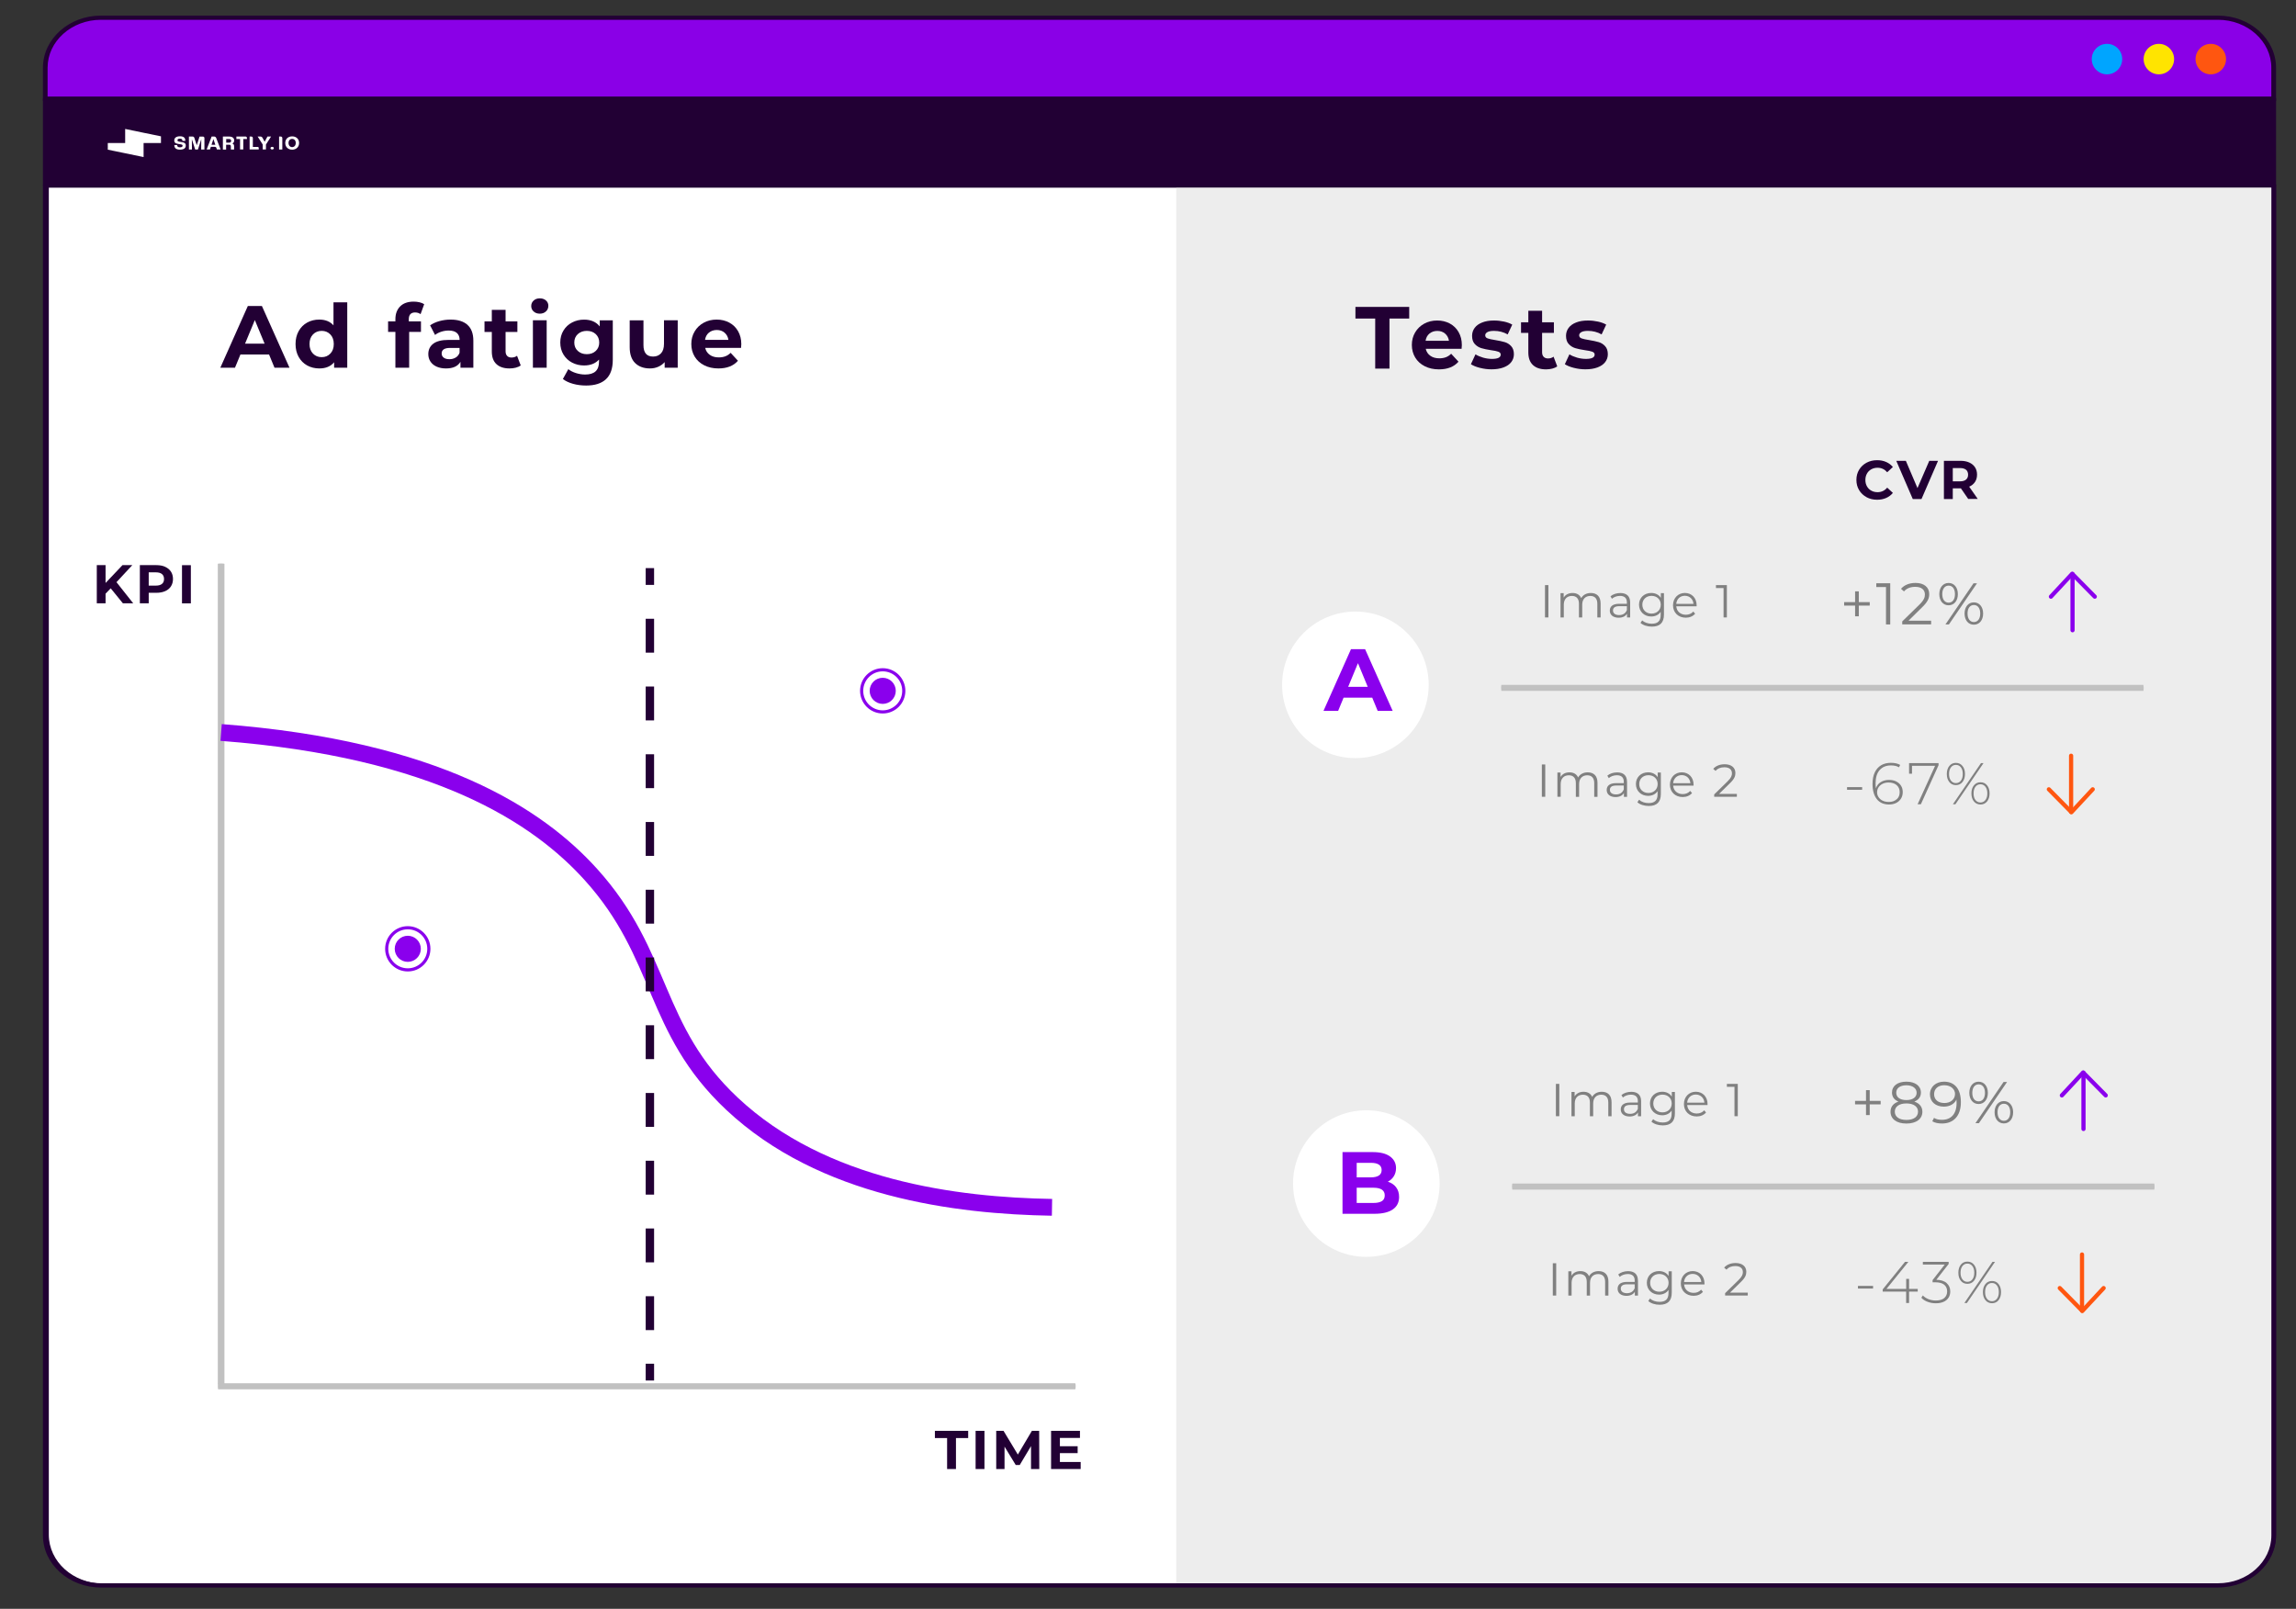 <svg xmlns="http://www.w3.org/2000/svg" id="Layer_1" viewBox="0 0 547 383.3"><rect x="0" y="0" width="547" height="383.3" fill="#333333" stroke="none"/><defs><style>.cls-1,.cls-2{stroke-linejoin:round;}.cls-1,.cls-2,.cls-3,.cls-4{stroke-linecap:round;}.cls-1,.cls-2,.cls-3,.cls-4,.cls-5,.cls-6,.cls-7,.cls-8{fill:none;}.cls-1,.cls-4{stroke:#ff5610;}.cls-2,.cls-3,.cls-5,.cls-8{stroke:#8a00ed;}.cls-9{fill:#ff5610;}.cls-10{fill:#ededed;}.cls-11{fill:#fff;}.cls-12{fill:#ffe400;}.cls-13{fill:#00a5ff;}.cls-14{fill:#c1c1c1;}.cls-15{fill:#bbb;}.cls-16{fill:#220034;}.cls-17{fill:#8a00e7;}.cls-18{fill:#8a00ed;}.cls-19{fill:gray;}.cls-3,.cls-4,.cls-5,.cls-6,.cls-7,.cls-8{stroke-miterlimit:10;}.cls-5{stroke-width:.75px;}.cls-6{stroke-dasharray:0 0 8.07 8.07;}.cls-6,.cls-7{stroke:#220034;stroke-width:2px;}.cls-8{stroke-width:4px;}</style></defs><g><g><path class="cls-11" d="m11.35,44.01v321.62c0,6.58,5.94,11.91,13.26,11.91h504.1c7.32,0,13.26-5.33,13.26-11.91V44.01H11.35Z"></path><path class="cls-16" d="m528.7,377.8H24.61c-7.46,0-13.54-5.46-13.54-12.16V44.01c0-.14.12-.25.28-.25h530.61c.15,0,.28.11.28.25v321.62c0,6.71-6.07,12.16-13.54,12.16ZM11.63,44.26v321.37c0,6.43,5.82,11.66,12.98,11.66h504.1c7.16,0,12.98-5.23,12.98-11.66V44.26H11.63Z"></path></g><path class="cls-14" d="m51.89,329.8v-195.46c0-.06.35-.1.79-.1s.79.05.79.1v195.46c0,.06-.36.1-.79.1s-.79-.05-.79-.1Z"></path><g><path class="cls-17" d="m541.68,16.13c0-6.58-5.94-11.91-13.26-11.91H24.05c-7.33,0-13.26,5.33-13.26,11.91v7.81h530.9v-7.81Z"></path><path class="cls-16" d="m541.68,24.44H10.79c-.31,0-.56-.22-.56-.5v-7.81c0-6.84,6.2-12.41,13.82-12.41h504.37c7.62,0,13.82,5.57,13.82,12.41v7.81c0,.28-.25.5-.56.5ZM11.34,23.44h529.78v-7.31c0-6.29-5.7-11.41-12.71-11.41H24.05c-7.01,0-12.71,5.12-12.71,11.41v7.31Z"></path></g><g><circle class="cls-9" cx="526.7" cy="14.08" r="3.63"></circle><circle class="cls-12" cx="514.33" cy="14.08" r="3.63"></circle><circle class="cls-13" cx="501.97" cy="14.08" r="3.63"></circle></g><g><rect class="cls-16" x="10.79" y="23.52" width="530.9" height="20.66"></rect><path class="cls-16" d="m541.68,44.68H10.79c-.31,0-.56-.23-.56-.51v-20.66c0-.28.25-.51.56-.51h530.9c.31,0,.56.23.56.51v20.66c0,.28-.25.51-.56.51ZM11.34,43.66h529.78v-19.64H11.34v19.64Z"></path></g><path class="cls-11" d="m283.14,55.47c.1-.02.21-.03.31-.03-.1,0-.21.01-.31.03-.14.02-.28.06-.41.11.13-.05.27-.09.41-.11Zm-1.69,2.26c.02.1.05.18.07.24,0,0,0,0,0,0-.02-.05-.05-.14-.07-.24Zm.07.24s0,0,0,0c0,0,0,.02.02.04,0-.01-.01-.03-.02-.04Z"></path><path class="cls-15" d="m10.79,330.96c-.15,0-.28-.11-.28-.25V67.45c0-.14.12-.25.28-.25s.28.11.28.25v263.26c0,.14-.12.25-.28.25Z"></path><g><path class="cls-16" d="m64.11,84.46h-6.83l-1.3,3.15h-3.49l6.55-14.7h3.36l6.57,14.7h-3.57l-1.3-3.15Zm-1.07-2.58l-2.33-5.63-2.33,5.63h4.66Z"></path><path class="cls-16" d="m82.73,72.03v15.58h-3.13v-1.3c-.81.98-1.99,1.47-3.53,1.47-1.06,0-2.03-.24-2.89-.71-.86-.48-1.54-1.16-2.03-2.04-.49-.88-.74-1.9-.74-3.07s.25-2.18.74-3.07c.49-.88,1.17-1.56,2.03-2.04.86-.48,1.82-.71,2.89-.71,1.44,0,2.57.46,3.38,1.37v-5.48h3.28Zm-4.03,12.21c.55-.57.82-1.33.82-2.28s-.27-1.71-.82-2.28c-.55-.57-1.23-.85-2.06-.85s-1.53.28-2.08.85c-.55.57-.82,1.33-.82,2.28s.27,1.71.82,2.28c.55.57,1.24.85,2.08.85s1.51-.28,2.06-.85Z"></path><path class="cls-16" d="m97.39,76.56h2.9v2.52h-2.81v8.53h-3.28v-8.53h-1.74v-2.52h1.74v-.5c0-1.29.38-2.31,1.14-3.07.76-.76,1.84-1.13,3.22-1.13.49,0,.96.05,1.4.16.44.11.81.26,1.1.45l-.86,2.37c-.38-.27-.82-.4-1.32-.4-.99,0-1.49.55-1.49,1.64v.48Z"></path><path class="cls-16" d="m111.36,77.39c.94.83,1.41,2.09,1.41,3.77v6.45h-3.07v-1.41c-.62,1.05-1.76,1.58-3.44,1.58-.87,0-1.62-.15-2.26-.44-.64-.29-1.12-.7-1.46-1.22-.34-.52-.5-1.11-.5-1.76,0-1.05.4-1.88,1.19-2.48.79-.6,2.01-.9,3.67-.9h2.6c0-.71-.22-1.26-.65-1.65-.43-.38-1.08-.58-1.95-.58-.6,0-1.19.09-1.77.28-.58.19-1.08.44-1.48.77l-1.18-2.29c.62-.43,1.35-.77,2.22-1.01.86-.24,1.75-.36,2.66-.36,1.75,0,3.09.42,4.03,1.25Zm-2.79,7.79c.43-.26.74-.64.92-1.14v-1.15h-2.25c-1.34,0-2.02.44-2.02,1.32,0,.42.16.75.49,1s.78.37,1.35.37,1.06-.13,1.49-.39Z"></path><path class="cls-16" d="m124.06,87.06c-.32.24-.72.42-1.19.54-.47.12-.96.18-1.48.18-1.34,0-2.38-.34-3.12-1.03-.74-.69-1.1-1.69-1.1-3.02v-4.64h-1.74v-2.52h1.74v-2.75h3.28v2.75h2.81v2.52h-2.81v4.6c0,.48.12.84.37,1.1.24.26.59.39,1.04.39.52,0,.96-.14,1.32-.42l.88,2.31Z"></path><path class="cls-16" d="m127.13,74.21c-.38-.35-.57-.78-.57-1.3s.19-.95.57-1.3c.38-.35.87-.53,1.47-.53s1.09.17,1.47.5c.38.34.57.76.57,1.26,0,.55-.19,1-.57,1.35-.38.36-.87.54-1.47.54s-1.09-.17-1.47-.53Zm-.17,2.1h3.28v11.3h-3.28v-11.3Z"></path><path class="cls-16" d="m145.99,76.31v9.41c0,2.07-.54,3.61-1.62,4.62-1.08,1.01-2.65,1.51-4.72,1.51-1.09,0-2.13-.13-3.11-.4-.98-.27-1.79-.65-2.44-1.15l1.3-2.35c.48.39,1.08.7,1.81.93.73.23,1.46.35,2.18.35,1.13,0,1.97-.26,2.51-.77.54-.51.81-1.28.81-2.32v-.48c-.85.94-2.04,1.41-3.57,1.41-1.04,0-1.98-.23-2.85-.68s-1.54-1.1-2.05-1.92c-.5-.83-.76-1.78-.76-2.86s.25-2.03.76-2.86c.5-.83,1.19-1.47,2.05-1.92s1.81-.68,2.85-.68c1.64,0,2.88.54,3.74,1.62v-1.45h3.11Zm-4.06,7.3c.55-.51.83-1.18.83-2s-.28-1.49-.83-2.01c-.55-.51-1.26-.77-2.13-.77s-1.58.26-2.14.77c-.56.51-.84,1.18-.84,2.01s.28,1.49.84,2c.56.51,1.27.77,2.14.77s1.58-.25,2.13-.77Z"></path><path class="cls-16" d="m161.46,76.31v11.3h-3.11v-1.34c-.43.49-.95.86-1.55,1.12-.6.26-1.25.39-1.95.39-1.48,0-2.66-.43-3.53-1.28-.87-.85-1.3-2.12-1.3-3.8v-6.38h3.28v5.9c0,1.82.76,2.73,2.29,2.73.78,0,1.41-.25,1.89-.77.48-.51.71-1.27.71-2.28v-5.59h3.28Z"></path><path class="cls-16" d="m176.56,82.88h-8.55c.15.7.52,1.25,1.09,1.66.57.41,1.29.61,2.14.61.59,0,1.11-.09,1.56-.26.46-.17.88-.45,1.27-.83l1.74,1.89c-1.06,1.22-2.62,1.83-4.66,1.83-1.27,0-2.4-.25-3.38-.75-.98-.5-1.74-1.19-2.27-2.07-.53-.88-.8-1.88-.8-3s.26-2.1.79-2.99c.52-.89,1.25-1.58,2.16-2.08.92-.5,1.94-.75,3.08-.75s2.11.24,3,.71c.9.48,1.6,1.16,2.11,2.05.51.89.77,1.92.77,3.1,0,.04-.02.34-.06.88Zm-7.67-3.63c-.5.42-.81.99-.92,1.72h5.57c-.11-.71-.42-1.28-.92-1.71-.5-.43-1.12-.64-1.85-.64s-1.37.21-1.87.63Z"></path></g><path class="cls-10" d="m244.42,80.51h320.95c6.4,0,11.59,5.19,11.59,11.59v249.29H244.42V80.51h0Z" transform="translate(621.63 -199.74) rotate(90)"></path><path class="cls-16" d="m528.42,378.22H24.05c-7.62,0-13.82-5.57-13.82-12.41V44.18c0-.28.25-.5.56-.5h530.9c.31,0,.56.22.56.5v321.62c0,6.84-6.2,12.41-13.82,12.41ZM11.34,44.68v321.12c0,6.29,5.7,11.41,12.71,11.41h504.37c7.01,0,12.71-5.12,12.71-11.41V44.68H11.34Z"></path><g><path class="cls-16" d="m26.37,140.17l-1.22,1.27v2.3h-2.09v-9.1h2.09v4.25l4.03-4.25h2.34l-3.77,4.06,3.99,5.04h-2.46l-2.91-3.58Z"></path><path class="cls-16" d="m39.36,135.05c.59.27,1.05.65,1.37,1.14s.48,1.08.48,1.75-.16,1.25-.48,1.75c-.32.5-.78.88-1.37,1.14-.59.26-1.29.4-2.1.4h-1.83v2.51h-2.11v-9.1h3.94c.81,0,1.51.13,2.1.4Zm-.77,4.06c.33-.27.49-.66.49-1.16s-.16-.9-.49-1.18c-.33-.27-.81-.41-1.44-.41h-1.72v3.16h1.72c.63,0,1.11-.14,1.44-.41Z"></path><path class="cls-16" d="m43.36,134.65h2.11v9.1h-2.11v-9.1Z"></path></g><path class="cls-14" d="m52,329.56h204.16c.06,0,.11.32.11.72s-.05.72-.11.72H52c-.06,0-.11-.32-.11-.72s.05-.72.11-.72Z"></path><path class="cls-8" d="m52.68,174.51c51.49,3.92,75.59,20,88.08,33.82,17.44,19.29,14.58,36.75,33.64,54.64,21.62,20.29,53.49,24.3,76.23,24.67"></path><g><path class="cls-16" d="m225.64,342.61h-2.91v-1.72h7.93v1.72h-2.91v7.38h-2.11v-7.38Z"></path><path class="cls-16" d="m232.43,340.89h2.11v9.1h-2.11v-9.1Z"></path><path class="cls-16" d="m245.63,349.99v-5.46s-2.69,4.5-2.69,4.5h-.95l-2.67-4.38v5.34h-1.98v-9.1h1.74l3.41,5.65,3.35-5.65h1.73l.03,9.1h-1.98Z"></path><path class="cls-16" d="m257.46,348.3v1.69h-7.05v-9.1h6.88v1.69h-4.78v1.98h4.23v1.64h-4.23v2.11h4.95Z"></path></g><g><line class="cls-7" x1="154.83" y1="135.35" x2="154.83" y2="139.35"></line><line class="cls-6" x1="154.83" y1="147.42" x2="154.83" y2="320.87"></line><line class="cls-7" x1="154.83" y1="324.9" x2="154.83" y2="328.9"></line></g><g><path class="cls-16" d="m327.62,75.89h-4.7v-2.77h12.81v2.77h-4.7v11.93h-3.4v-11.93Z"></path><path class="cls-16" d="m348.22,83.1h-8.55c.15.7.52,1.25,1.09,1.66.57.41,1.29.61,2.14.61.59,0,1.11-.09,1.56-.26.46-.17.88-.45,1.27-.83l1.74,1.89c-1.06,1.22-2.62,1.83-4.66,1.83-1.27,0-2.4-.25-3.38-.75-.98-.5-1.74-1.19-2.27-2.07-.53-.88-.8-1.88-.8-3s.26-2.1.79-2.99c.52-.89,1.25-1.58,2.16-2.08.92-.5,1.94-.75,3.08-.75s2.11.24,3,.71c.9.48,1.6,1.16,2.11,2.05.51.89.77,1.92.77,3.1,0,.04-.02.34-.06.88Zm-7.67-3.63c-.5.42-.81.99-.92,1.72h5.57c-.11-.71-.42-1.28-.92-1.71-.5-.43-1.12-.64-1.85-.64s-1.37.21-1.87.63Z"></path><path class="cls-16" d="m352.57,87.64c-.9-.23-1.61-.52-2.14-.87l1.09-2.35c.5.32,1.11.58,1.83.79.71.2,1.41.3,2.1.3,1.39,0,2.08-.34,2.08-1.03,0-.32-.19-.55-.57-.69-.38-.14-.96-.26-1.74-.36-.92-.14-1.69-.3-2.29-.48-.6-.18-1.12-.5-1.56-.97-.44-.46-.66-1.12-.66-1.97,0-.71.21-1.35.62-1.9.41-.55,1.01-.98,1.81-1.29.79-.31,1.72-.46,2.8-.46.8,0,1.59.09,2.38.26s1.45.42,1.96.72l-1.09,2.33c-.99-.56-2.08-.84-3.25-.84-.7,0-1.22.1-1.57.29-.35.2-.53.45-.53.76,0,.35.19.6.57.74.38.14.98.27,1.81.4.92.15,1.68.32,2.27.49s1.1.49,1.53.96c.43.46.65,1.11.65,1.93,0,.7-.21,1.32-.63,1.87s-1.03.97-1.84,1.27-1.76.45-2.87.45c-.94,0-1.86-.12-2.75-.35Z"></path><path class="cls-16" d="m371,87.28c-.32.24-.72.42-1.19.54-.47.12-.96.18-1.48.18-1.34,0-2.38-.34-3.12-1.03-.74-.69-1.1-1.69-1.1-3.02v-4.64h-1.74v-2.52h1.74v-2.75h3.28v2.75h2.81v2.52h-2.81v4.6c0,.48.12.84.37,1.1s.59.39,1.04.39c.52,0,.96-.14,1.32-.42l.88,2.31Z"></path><path class="cls-16" d="m374.95,87.64c-.9-.23-1.61-.52-2.14-.87l1.09-2.35c.5.32,1.11.58,1.83.79.71.2,1.41.3,2.1.3,1.39,0,2.08-.34,2.08-1.03,0-.32-.19-.55-.57-.69-.38-.14-.96-.26-1.74-.36-.92-.14-1.69-.3-2.29-.48-.6-.18-1.12-.5-1.56-.97-.44-.46-.66-1.12-.66-1.97,0-.71.21-1.35.62-1.9.41-.55,1.01-.98,1.81-1.29.79-.31,1.72-.46,2.8-.46.8,0,1.59.09,2.38.26s1.45.42,1.96.72l-1.09,2.33c-.99-.56-2.08-.84-3.25-.84-.7,0-1.22.1-1.57.29-.35.2-.53.45-.53.76,0,.35.19.6.57.74.38.14.98.27,1.81.4.92.15,1.68.32,2.27.49s1.1.49,1.53.96c.43.46.65,1.11.65,1.93,0,.7-.21,1.32-.63,1.87s-1.03.97-1.84,1.27-1.76.45-2.87.45c-.94,0-1.86-.12-2.75-.35Z"></path></g><circle class="cls-11" cx="322.91" cy="163.16" r="17.46"></circle><g><path class="cls-16" d="m444.68,118.44c-.75-.4-1.34-.96-1.77-1.68-.43-.71-.64-1.52-.64-2.42s.21-1.71.64-2.42c.43-.71,1.02-1.27,1.77-1.68.75-.4,1.59-.6,2.53-.6.79,0,1.5.14,2.14.42s1.17.68,1.61,1.2l-1.35,1.25c-.62-.71-1.38-1.07-2.29-1.07-.56,0-1.07.12-1.51.37-.44.25-.79.59-1.03,1.03-.25.44-.37.94-.37,1.51s.12,1.07.37,1.51.59.79,1.03,1.03c.44.25.94.37,1.51.37.91,0,1.67-.36,2.29-1.08l1.35,1.25c-.43.53-.97.93-1.61,1.21s-1.36.42-2.14.42c-.93,0-1.77-.2-2.52-.6Z"></path><path class="cls-16" d="m461.72,109.79l-3.94,9.1h-2.08l-3.93-9.1h2.28l2.77,6.5,2.81-6.5h2.09Z"></path><path class="cls-16" d="m468.92,118.89l-1.75-2.54h-1.94v2.54h-2.11v-9.1h3.94c.81,0,1.51.13,2.1.4s1.05.65,1.37,1.14c.32.49.48,1.08.48,1.75s-.16,1.26-.49,1.75c-.33.49-.79.87-1.38,1.12l2.04,2.92h-2.26Zm-.53-6.97c-.33-.27-.81-.41-1.44-.41h-1.72v3.17h1.72c.63,0,1.11-.14,1.44-.42s.49-.67.49-1.17-.17-.9-.49-1.18Z"></path></g><g><path class="cls-19" d="m368.08,139.4h.81v7.7h-.81v-7.7Z"></path><path class="cls-19" d="m381.33,143.75v3.36h-.78v-3.28c0-1.22-.62-1.85-1.66-1.85-1.19,0-1.94.77-1.94,2.09v3.04h-.78v-3.28c0-1.22-.62-1.85-1.67-1.85-1.18,0-1.94.77-1.94,2.09v3.04h-.78v-5.79h.75v1.06c.41-.69,1.16-1.1,2.12-1.1s1.71.41,2.06,1.22c.42-.75,1.24-1.22,2.29-1.22,1.41,0,2.33.81,2.33,2.48Z"></path><path class="cls-19" d="m388.37,143.52v3.59h-.75v-.9c-.35.59-1.03.96-1.99.96-1.31,0-2.11-.68-2.11-1.68,0-.89.57-1.64,2.23-1.64h1.84v-.35c0-.99-.56-1.53-1.64-1.53-.75,0-1.45.26-1.92.68l-.35-.58c.58-.5,1.44-.78,2.35-.78,1.5,0,2.34.75,2.34,2.24Zm-.78,1.85v-.95h-1.82c-1.12,0-1.49.44-1.49,1.03,0,.67.54,1.09,1.46,1.09s1.53-.42,1.84-1.18Z"></path><path class="cls-19" d="m396.42,141.32v5.08c0,1.99-.98,2.89-2.89,2.89-1.06,0-2.09-.32-2.7-.89l.4-.59c.55.5,1.39.79,2.28.79,1.46,0,2.13-.67,2.13-2.1v-.74c-.48.74-1.31,1.12-2.25,1.12-1.65,0-2.91-1.16-2.91-2.82s1.25-2.79,2.91-2.79c.97,0,1.8.4,2.29,1.16v-1.11h.75Zm-.76,2.75c0-1.25-.92-2.11-2.2-2.11s-2.19.86-2.19,2.11.91,2.12,2.19,2.12,2.2-.87,2.2-2.12Z"></path><path class="cls-19" d="m404.2,144.45h-4.84c.09,1.21,1.01,2.01,2.28,2.01.7,0,1.33-.25,1.77-.76l.44.51c-.52.62-1.32.95-2.23.95-1.8,0-3.04-1.23-3.04-2.95s1.2-2.94,2.83-2.94,2.8,1.2,2.8,2.94c0,.07-.01.15-.01.24Zm-4.84-.58h4.1c-.1-1.13-.92-1.93-2.06-1.93s-1.95.79-2.05,1.93Z"></path><path class="cls-19" d="m411.41,139.4v7.7h-.79v-7h-1.81v-.7h2.61Z"></path></g><g><path class="cls-19" d="m367.33,182.13h.81v7.7h-.81v-7.7Z"></path><path class="cls-19" d="m380.59,186.48v3.36h-.78v-3.28c0-1.22-.62-1.85-1.66-1.85-1.19,0-1.94.77-1.94,2.09v3.04h-.78v-3.28c0-1.22-.62-1.85-1.67-1.85-1.18,0-1.94.77-1.94,2.09v3.04h-.78v-5.79h.75v1.06c.41-.69,1.15-1.1,2.12-1.1s1.71.41,2.06,1.22c.42-.75,1.24-1.22,2.29-1.22,1.41,0,2.33.81,2.33,2.48Z"></path><path class="cls-19" d="m387.63,186.25v3.59h-.75v-.9c-.35.59-1.03.96-1.99.96-1.31,0-2.11-.68-2.11-1.68,0-.89.57-1.64,2.23-1.64h1.84v-.35c0-.99-.56-1.53-1.64-1.53-.75,0-1.45.26-1.93.68l-.35-.58c.58-.5,1.44-.78,2.35-.78,1.5,0,2.34.75,2.34,2.24Zm-.78,1.85v-.95h-1.82c-1.12,0-1.49.44-1.49,1.03,0,.67.54,1.09,1.46,1.09s1.53-.42,1.84-1.18Z"></path><path class="cls-19" d="m395.68,184.05v5.08c0,1.99-.98,2.89-2.89,2.89-1.06,0-2.09-.32-2.7-.89l.4-.59c.55.5,1.39.79,2.28.79,1.46,0,2.13-.67,2.13-2.1v-.74c-.48.74-1.31,1.12-2.26,1.12-1.65,0-2.9-1.16-2.9-2.82s1.25-2.79,2.9-2.79c.97,0,1.8.4,2.29,1.16v-1.11h.75Zm-.76,2.75c0-1.25-.92-2.11-2.2-2.11s-2.19.86-2.19,2.11.91,2.12,2.19,2.12,2.2-.87,2.2-2.12Z"></path><path class="cls-19" d="m403.46,187.18h-4.84c.09,1.21,1.01,2.01,2.28,2.01.7,0,1.33-.25,1.77-.76l.44.51c-.52.62-1.32.95-2.23.95-1.8,0-3.04-1.23-3.04-2.95s1.2-2.94,2.83-2.94,2.81,1.2,2.81,2.94c0,.07-.01.15-.01.24Zm-4.84-.58h4.1c-.1-1.13-.92-1.93-2.06-1.93s-1.95.79-2.05,1.93Z"></path><path class="cls-19" d="m413.79,189.13v.7h-5.4v-.56l3.2-3.13c.87-.86,1.03-1.38,1.03-1.9,0-.89-.63-1.44-1.8-1.44-.9,0-1.6.28-2.1.86l-.56-.48c.59-.7,1.55-1.1,2.73-1.1,1.56,0,2.55.79,2.55,2.08,0,.74-.23,1.4-1.27,2.41l-2.62,2.57h4.24Z"></path></g><g><path class="cls-19" d="m445.45,144.28h-2.61v2.55h-.88v-2.55h-2.61v-.83h2.61v-2.56h.88v2.56h2.61v.83Z"></path><path class="cls-19" d="m450.33,138.96v9.81h-1.01v-8.91h-2.31v-.9h3.32Z"></path><path class="cls-19" d="m460.07,147.86v.9h-6.88v-.71l4.08-3.99c1.11-1.09,1.32-1.75,1.32-2.42,0-1.13-.8-1.83-2.3-1.83-1.15,0-2.03.35-2.68,1.09l-.71-.62c.76-.9,1.98-1.4,3.47-1.4,1.99,0,3.25,1.01,3.25,2.65,0,.94-.29,1.78-1.61,3.07l-3.33,3.28h5.39Z"></path><path class="cls-19" d="m462.02,141.55c0-1.6.9-2.66,2.21-2.66s2.21,1.05,2.21,2.66-.91,2.66-2.21,2.66-2.21-1.06-2.21-2.66Zm3.73,0c0-1.27-.6-2.03-1.51-2.03s-1.51.77-1.51,2.03.59,2.03,1.51,2.03,1.51-.76,1.51-2.03Zm4.43-2.59h.83l-6.7,9.81h-.83l6.7-9.81Zm-2.14,7.21c0-1.6.91-2.66,2.21-2.66s2.21,1.06,2.21,2.66-.9,2.66-2.21,2.66-2.21-1.06-2.21-2.66Zm3.73,0c0-1.26-.59-2.03-1.51-2.03s-1.51.76-1.51,2.03.6,2.03,1.51,2.03,1.51-.77,1.51-2.03Z"></path></g><g><path class="cls-19" d="m440.04,187.53h3.6v.63h-3.6v-.63Z"></path><path class="cls-19" d="m451.74,186.17c.5.24.88.58,1.16,1.02s.41.95.41,1.53-.14,1.11-.42,1.55-.67.79-1.16,1.04c-.5.24-1.05.36-1.68.36-1.27,0-2.24-.43-2.92-1.29-.68-.86-1.02-2.07-1.02-3.62,0-1.08.18-2,.54-2.75s.87-1.32,1.52-1.7c.65-.38,1.42-.57,2.3-.57.92,0,1.67.17,2.23.5l-.29.57c-.47-.3-1.11-.45-1.93-.45-1.13,0-2.02.37-2.67,1.1-.65.73-.97,1.79-.97,3.18,0,.43.03.82.08,1.18.2-.63.58-1.13,1.14-1.48.56-.35,1.22-.53,1.98-.53.64,0,1.22.12,1.71.36Zm.13,4.26c.48-.42.71-.99.71-1.69s-.24-1.26-.71-1.68c-.48-.42-1.12-.63-1.95-.63-.52,0-.99.1-1.41.31s-.74.49-.97.84c-.23.36-.34.75-.34,1.19,0,.39.11.77.33,1.12.22.35.54.64.96.85s.92.32,1.51.32c.77,0,1.39-.21,1.86-.64Z"></path><path class="cls-19" d="m461.84,181.81v.5l-4.21,9.3h-.78l4.17-9.16h-5.5v1.88h-.7v-2.52h7.03Z"></path><path class="cls-19" d="m464.41,186.32c-.4-.49-.6-1.12-.6-1.92s.2-1.43.6-1.92c.4-.49.92-.73,1.56-.73s1.17.24,1.57.73.6,1.12.6,1.92-.2,1.43-.6,1.92-.92.73-1.57.73-1.16-.24-1.56-.73Zm2.75-.33c.3-.39.45-.92.45-1.59s-.15-1.2-.45-1.59c-.3-.39-.7-.58-1.19-.58s-.88.2-1.18.59-.45.92-.45,1.58.15,1.19.45,1.58.69.59,1.18.59.89-.19,1.19-.58Zm4.79-4.18h.6l-6.69,9.8h-.6l6.69-9.8Zm-1.68,9.13c-.4-.49-.6-1.12-.6-1.92s.2-1.43.6-1.92.92-.73,1.57-.73,1.16.24,1.56.73.6,1.12.6,1.92-.2,1.43-.6,1.92-.92.73-1.56.73-1.17-.24-1.57-.73Zm2.74-.34c.3-.39.45-.92.45-1.58s-.15-1.19-.45-1.58c-.3-.39-.69-.59-1.18-.59s-.89.19-1.19.58c-.3.39-.45.92-.45,1.59s.15,1.2.45,1.59.7.58,1.19.58.88-.2,1.18-.59Z"></path></g><g id="Layer_2"><g id="Layer_1-2"><line class="cls-3" x1="493.76" y1="136.75" x2="493.76" y2="150.15"></line><polyline class="cls-2" points="499.06 142.15 493.68 136.7 488.61 142.15"></polyline></g></g><g id="Layer_2-2"><g id="Layer_1-2-2"><line class="cls-4" x1="493.42" y1="193.45" x2="493.42" y2="180.05"></line><polyline class="cls-1" points="488.12 188.05 493.5 193.5 498.57 188.05"></polyline></g></g><path class="cls-14" d="m357.7,163.16h152.93s.08.32.08.72-.04.72-.08.72h-152.93s-.08-.32-.08-.72.04-.72.08-.72Z"></path><path class="cls-18" d="m326.92,166.21h-6.82l-1.3,3.15h-3.49l6.55-14.7h3.36l6.57,14.7h-3.57l-1.3-3.15Zm-1.07-2.58l-2.33-5.63-2.33,5.63h4.66Z"></path><circle class="cls-11" cx="325.52" cy="281.98" r="17.46"></circle><g><path class="cls-19" d="m370.68,258.23h.81v7.7h-.81v-7.7Z"></path><path class="cls-19" d="m383.94,262.58v3.36h-.78v-3.28c0-1.22-.62-1.85-1.66-1.85-1.19,0-1.94.77-1.94,2.09v3.04h-.78v-3.28c0-1.22-.62-1.85-1.67-1.85-1.18,0-1.94.77-1.94,2.09v3.04h-.78v-5.79h.75v1.06c.41-.69,1.16-1.1,2.12-1.1s1.71.41,2.06,1.22c.42-.75,1.24-1.22,2.29-1.22,1.41,0,2.33.81,2.33,2.48Z"></path><path class="cls-19" d="m390.98,262.35v3.59h-.75v-.9c-.35.59-1.03.96-1.99.96-1.31,0-2.11-.68-2.11-1.68,0-.89.57-1.64,2.23-1.64h1.84v-.35c0-.99-.56-1.53-1.64-1.53-.75,0-1.45.26-1.92.68l-.35-.58c.58-.5,1.44-.78,2.35-.78,1.5,0,2.34.75,2.34,2.24Zm-.78,1.85v-.95h-1.82c-1.12,0-1.49.44-1.49,1.03,0,.67.54,1.09,1.46,1.09s1.53-.42,1.84-1.18Z"></path><path class="cls-19" d="m399.03,260.15v5.08c0,1.99-.98,2.89-2.89,2.89-1.06,0-2.09-.32-2.7-.89l.4-.59c.55.5,1.39.79,2.28.79,1.46,0,2.13-.67,2.13-2.1v-.74c-.48.74-1.31,1.12-2.25,1.12-1.65,0-2.91-1.16-2.91-2.82s1.25-2.79,2.91-2.79c.97,0,1.8.4,2.29,1.16v-1.11h.75Zm-.76,2.75c0-1.25-.92-2.11-2.2-2.11s-2.19.86-2.19,2.11.91,2.12,2.19,2.12,2.2-.87,2.2-2.12Z"></path><path class="cls-19" d="m406.8,263.28h-4.84c.09,1.21,1.01,2.01,2.28,2.01.7,0,1.33-.25,1.77-.76l.44.51c-.52.62-1.32.95-2.23.95-1.8,0-3.04-1.23-3.04-2.95s1.2-2.94,2.83-2.94,2.8,1.2,2.8,2.94c0,.07-.01.15-.01.24Zm-4.84-.58h4.1c-.1-1.13-.92-1.93-2.06-1.93s-1.95.79-2.05,1.93Z"></path><path class="cls-19" d="m414.01,258.23v7.7h-.79v-7h-1.81v-.7h2.61Z"></path></g><g><path class="cls-19" d="m369.94,300.96h.81v7.7h-.81v-7.7Z"></path><path class="cls-19" d="m383.19,305.31v3.36h-.78v-3.28c0-1.22-.62-1.85-1.66-1.85-1.19,0-1.94.77-1.94,2.09v3.04h-.78v-3.28c0-1.22-.62-1.85-1.67-1.85-1.18,0-1.94.77-1.94,2.09v3.04h-.78v-5.79h.75v1.06c.41-.69,1.15-1.1,2.12-1.1s1.71.41,2.06,1.22c.42-.75,1.24-1.22,2.29-1.22,1.41,0,2.33.81,2.33,2.48Z"></path><path class="cls-19" d="m390.23,305.08v3.59h-.75v-.9c-.35.59-1.03.96-1.99.96-1.31,0-2.11-.68-2.11-1.68,0-.89.57-1.64,2.23-1.64h1.84v-.35c0-.99-.56-1.53-1.64-1.53-.75,0-1.45.26-1.93.68l-.35-.58c.58-.5,1.44-.78,2.35-.78,1.5,0,2.34.75,2.34,2.24Zm-.78,1.85v-.95h-1.82c-1.12,0-1.49.44-1.49,1.03,0,.67.54,1.09,1.46,1.09s1.53-.42,1.84-1.18Z"></path><path class="cls-19" d="m398.28,302.88v5.08c0,1.99-.98,2.89-2.89,2.89-1.06,0-2.09-.32-2.7-.89l.4-.59c.55.5,1.39.79,2.28.79,1.46,0,2.13-.67,2.13-2.1v-.74c-.48.74-1.31,1.12-2.26,1.12-1.65,0-2.9-1.16-2.9-2.82s1.25-2.79,2.9-2.79c.97,0,1.8.4,2.29,1.16v-1.11h.75Zm-.76,2.75c0-1.25-.92-2.11-2.2-2.11s-2.19.86-2.19,2.11.91,2.12,2.19,2.12,2.2-.87,2.2-2.12Z"></path><path class="cls-19" d="m406.06,306.01h-4.84c.09,1.21,1.01,2.01,2.28,2.01.7,0,1.33-.25,1.77-.76l.44.51c-.52.62-1.32.95-2.23.95-1.8,0-3.04-1.23-3.04-2.95s1.2-2.94,2.83-2.94,2.81,1.2,2.81,2.94c0,.07-.01.15-.01.24Zm-4.84-.58h4.1c-.1-1.13-.92-1.93-2.06-1.93s-1.95.79-2.05,1.93Z"></path><path class="cls-19" d="m416.39,307.96v.7h-5.4v-.56l3.2-3.13c.87-.86,1.03-1.38,1.03-1.9,0-.89-.63-1.44-1.8-1.44-.9,0-1.6.28-2.1.86l-.56-.48c.59-.7,1.55-1.1,2.73-1.1,1.56,0,2.55.79,2.55,2.08,0,.74-.23,1.4-1.27,2.41l-2.62,2.57h4.24Z"></path></g><g><path class="cls-19" d="m448.05,263.11h-2.61v2.55h-.88v-2.55h-2.61v-.83h2.61v-2.56h.88v2.56h2.61v.83Z"></path><path class="cls-19" d="m457.99,264.86c0,1.74-1.47,2.82-3.81,2.82s-3.78-1.08-3.78-2.82c0-1.18.67-2,1.89-2.41-1-.39-1.54-1.13-1.54-2.16,0-1.6,1.36-2.59,3.43-2.59s3.46,1,3.46,2.59c0,1.02-.56,1.76-1.57,2.16,1.23.41,1.92,1.25,1.92,2.41Zm-1.04-.01c0-1.21-1.04-1.96-2.77-1.96s-2.76.76-2.76,1.96,1.02,1.97,2.76,1.97,2.77-.76,2.77-1.97Zm-2.77-2.76c1.53,0,2.44-.69,2.44-1.75s-.97-1.78-2.44-1.78-2.42.67-2.42,1.77.9,1.76,2.42,1.76Z"></path><path class="cls-19" d="m467.16,262.6c0,3.33-1.82,5.07-4.48,5.07-.88,0-1.71-.15-2.33-.53l.41-.81c.5.34,1.18.46,1.91.46,2.12,0,3.47-1.36,3.47-4.02,0-.22-.01-.5-.04-.8-.49,1.08-1.64,1.68-3,1.68-1.95,0-3.31-1.15-3.31-2.94s1.44-3.01,3.35-3.01c2.61,0,4.02,1.81,4.02,4.9Zm-1.39-1.95c0-1.08-.9-2.1-2.59-2.1-1.42,0-2.4.83-2.4,2.13s.95,2.11,2.46,2.11,2.52-.92,2.52-2.14Z"></path><path class="cls-19" d="m469.17,260.37c0-1.6.9-2.66,2.21-2.66s2.21,1.05,2.21,2.66-.91,2.66-2.21,2.66-2.21-1.06-2.21-2.66Zm3.73,0c0-1.27-.6-2.03-1.51-2.03s-1.51.77-1.51,2.03.59,2.03,1.51,2.03,1.51-.76,1.51-2.03Zm4.43-2.59h.83l-6.7,9.81h-.83l6.7-9.81Zm-2.14,7.21c0-1.6.91-2.66,2.21-2.66s2.21,1.06,2.21,2.66-.9,2.66-2.21,2.66-2.21-1.06-2.21-2.66Zm3.73,0c0-1.26-.59-2.03-1.51-2.03s-1.51.76-1.51,2.03.6,2.03,1.51,2.03,1.51-.77,1.51-2.03Z"></path></g><g><path class="cls-19" d="m442.64,306.36h3.6v.63h-3.6v-.63Z"></path><path class="cls-19" d="m456.88,307.72h-2.06v2.72h-.7v-2.72h-5.59v-.52l5.32-6.57h.8l-5.22,6.45h4.7v-2.39h.69v2.39h2.06v.63Z"></path><path class="cls-19" d="m463.78,305.7c.56.5.85,1.16.85,1.98,0,.55-.13,1.04-.39,1.46-.26.42-.65.76-1.17,1-.52.24-1.14.36-1.87.36s-1.38-.12-2-.36-1.11-.56-1.46-.96l.36-.55c.32.35.75.64,1.29.87.55.22,1.15.34,1.8.34.87,0,1.54-.19,2-.58s.7-.92.7-1.59-.24-1.21-.71-1.6c-.48-.38-1.19-.57-2.14-.57h-.62v-.52l2.9-3.71h-5.22v-.64h6.15v.5l-2.94,3.77c1.08.03,1.91.29,2.47.79Z"></path><path class="cls-19" d="m467.15,305.14c-.4-.49-.59-1.12-.59-1.92s.2-1.43.59-1.92.92-.73,1.56-.73,1.17.24,1.57.73.6,1.12.6,1.92-.2,1.43-.6,1.92-.92.73-1.57.73-1.17-.24-1.56-.73Zm2.75-.33c.3-.39.45-.92.45-1.59s-.15-1.2-.45-1.59-.7-.58-1.19-.58-.88.2-1.18.59-.45.92-.45,1.58.15,1.19.45,1.58.69.59,1.18.59.89-.19,1.19-.58Zm4.79-4.18h.6l-6.69,9.8h-.6l6.69-9.8Zm-1.68,9.13c-.4-.49-.6-1.12-.6-1.92s.2-1.43.6-1.92.92-.73,1.57-.73,1.17.24,1.56.73.59,1.12.59,1.92-.2,1.43-.59,1.92-.92.73-1.56.73-1.17-.24-1.57-.73Zm2.74-.34c.3-.39.45-.92.45-1.58s-.15-1.19-.45-1.58c-.3-.39-.69-.59-1.18-.59s-.89.19-1.19.58c-.3.39-.45.92-.45,1.59s.15,1.2.45,1.59.7.58,1.19.58.88-.2,1.18-.59Z"></path></g><g id="Layer_2-3"><g id="Layer_1-2-3"><line class="cls-3" x1="496.37" y1="255.57" x2="496.37" y2="268.97"></line><polyline class="cls-2" points="501.67 260.97 496.29 255.52 491.22 260.97"></polyline></g></g><g id="Layer_2-4"><g id="Layer_1-2-4"><line class="cls-4" x1="496.02" y1="312.28" x2="496.02" y2="298.88"></line><polyline class="cls-1" points="490.72 306.88 496.1 312.33 501.17 306.88"></polyline></g></g><path class="cls-14" d="m360.3,281.98h152.93s.08.32.08.72-.04.72-.08.72h-152.93s-.08-.32-.08-.72.04-.72.08-.72Z"></path><path class="cls-18" d="m332.61,282.87c.48.62.71,1.39.71,2.3,0,1.29-.5,2.28-1.5,2.97-1,.69-2.46,1.04-4.38,1.04h-7.6v-14.7h7.18c1.79,0,3.17.34,4.13,1.03s1.44,1.62,1.44,2.79c0,.71-.17,1.35-.51,1.91s-.82,1-1.44,1.32c.84.27,1.5.71,1.97,1.33Zm-9.39-5.83v3.46h3.38c.84,0,1.48-.15,1.91-.44s.65-.73.65-1.3-.22-1-.65-1.29-1.07-.43-1.91-.43h-3.38Zm6,9.13c.45-.29.68-.75.68-1.37,0-1.22-.9-1.83-2.71-1.83h-3.97v3.63h3.97c.9,0,1.57-.15,2.03-.44Z"></path></g><circle class="cls-18" cx="210.3" cy="164.59" r="3.11"></circle><circle class="cls-5" cx="210.3" cy="164.59" r="5.02"></circle><circle class="cls-18" cx="97.15" cy="226.05" r="3.11"></circle><circle class="cls-5" cx="97.15" cy="226.05" r="5.02"></circle><polygon class="cls-11" points="29.82 30.72 29.82 34.07 25.68 34.07 25.68 35.66 29.82 36.51 34.21 37.42 34.21 34.07 38.35 34.07 38.35 32.48 34.21 31.63 34.21 31.63 29.82 30.72"></polygon><path class="cls-11" d="m41.53,34.55h.68c0,.33.14.55.65.55s.64-.19.64-.39c0-.13-.06-.22-.18-.26-.14-.05-.45-.1-.71-.13-.31-.05-.61-.11-.79-.23-.2-.13-.3-.34-.3-.64,0-.58.45-.98,1.34-.98.98,0,1.29.41,1.29,1.1h-.68c0-.35-.18-.54-.6-.54s-.59.16-.59.36c0,.15.04.24.15.28.12.05.44.11.7.15.35.06.61.11.79.21.22.12.34.34.34.63,0,.52-.3.99-1.39.99s-1.34-.54-1.34-1.1h0Z"></path><path class="cls-11" d="m45,32.53h.89c.19,0,.35.12.41.3l.57,1.76h.01l.66-2.05h.81c.2,0,.35.16.35.35v2.73h-.77l.02-2.42h-.01l-.78,2.42h-.66l-.78-2.42h-.01l.02,2.42h-.72v-3.08Z"></path><path class="cls-11" d="m51.21,34.98h-.98l-.21.63h-.79l1.19-3.08h.61c.21,0,.39.13.47.32l1.06,2.76h-.89l-.13-.4c-.05-.14-.18-.23-.33-.23Zm.09-.48l-.45-1.35h-.01l-.45,1.35h.91Z"></path><path class="cls-11" d="m53.11,32.53h1.43c.81,0,1.25.34,1.25.92,0,.39-.17.64-.46.73h0c.31.08.44.33.44.67v.77h-.77v-.74c0-.28-.11-.4-.39-.4h-.74v1.15h-.77v-3.08h0Zm1.47,1.46c.32,0,.49-.15.49-.43s-.17-.44-.52-.44h-.66v.87h.7,0Z"></path><path class="cls-11" d="m57.19,33.13h-.87v-.6h2.18c.19,0,.33.15.33.33v.27h-.87v2.48h-.77v-2.48Z"></path><path class="cls-11" d="m59.47,32.53h.42c.19,0,.35.16.35.35v2.13h1.17c.13,0,.23.11.23.23v.37h-2.17v-3.08h0Z"></path><path class="cls-11" d="m62.59,34.43l-1.21-1.9h.68c.19,0,.37.11.46.27l.52.95h.02l.66-1.22h.86l-1.22,1.9v1.18h-.77v-1.18h0Z"></path><path class="cls-11" d="m66.49,32.53h.41c.2,0,.36.16.36.36v2.73h-.77v-3.08Z"></path><path class="cls-11" d="m67.96,34.06c0-.99.72-1.57,1.65-1.57s1.65.59,1.65,1.57-.72,1.6-1.65,1.6-1.65-.59-1.65-1.6Zm2.5,0c0-.61-.37-.97-.86-.97s-.86.36-.86.97.37.99.86.99.86-.37.86-.99Z"></path><ellipse class="cls-11" cx="64.84" cy="35.3" rx=".4" ry=".31"></ellipse></svg>